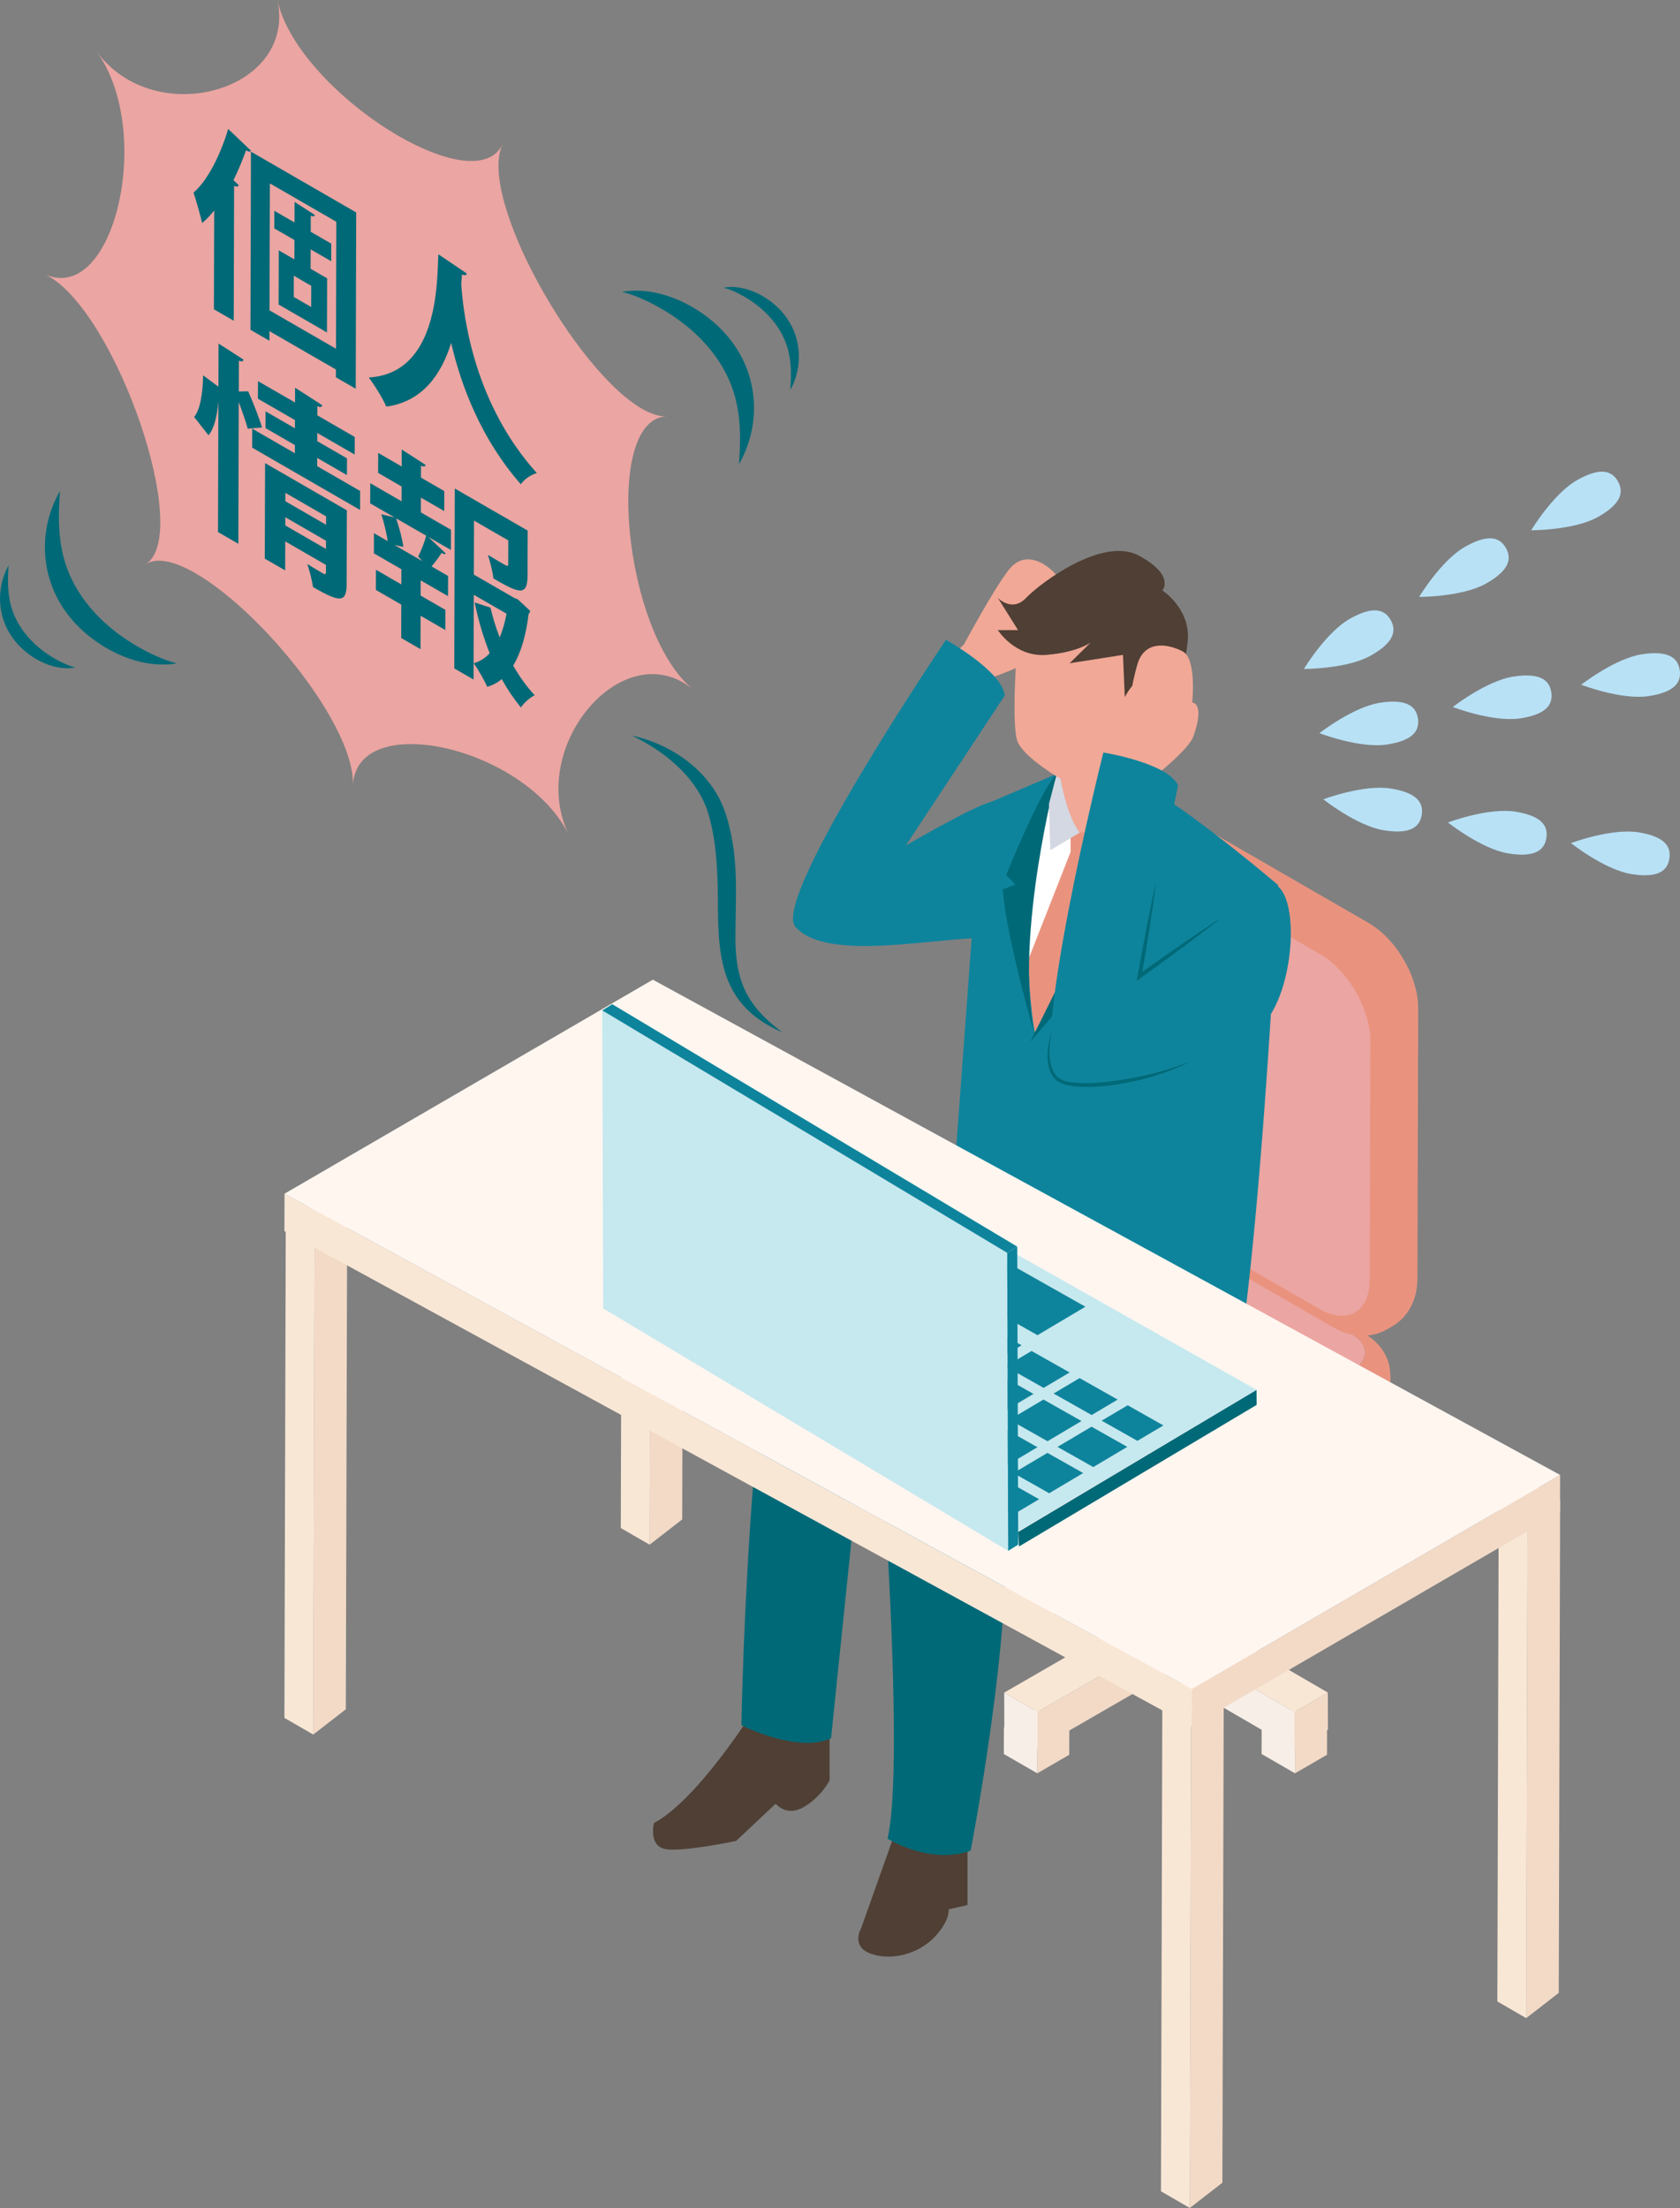 <?xml version="1.0" encoding="UTF-8"?>
<svg id="_レイヤー_2" data-name="レイヤー 2" xmlns="http://www.w3.org/2000/svg" viewBox="0 0 848 1114.6">
  <rect x="0" y="0" width="848" height="1114.6" fill="#808080" stroke="none"/>
  <defs>
    <style>
      .cls-1 {
        fill: #f2dac7;
      }

      .cls-2 {
        fill: #f9e7d6;
      }

      .cls-3 {
        fill: #f7eee7;
      }

      .cls-4 {
        fill: #e9937f;
      }

      .cls-5 {
        fill: #bababa;
      }

      .cls-6 {
        fill: #fff;
      }

      .cls-7 {
        fill: #eba5a2;
      }

      .cls-8 {
        fill: #f1a896;
      }

      .cls-9 {
        fill: #fff6f0;
      }

      .cls-10 {
        isolation: isolate;
      }

      .cls-11 {
        fill: #d3d8e3;
      }

      .cls-12 {
        fill: #006977;
      }

      .cls-13 {
        fill: #b8e1f6;
      }

      .cls-14 {
        fill: #c6e8ef;
      }

      .cls-15 {
        fill: #303233;
      }

      .cls-16 {
        fill: #4f3f34;
      }

      .cls-17 {
        fill: #0e849c;
      }
    </style>
  </defs>
  <g id="_レイヤー_1-2" data-name="レイヤー 1">
    <g>
      <g>
        <g class="cls-10">
          <polygon class="cls-1" points="654.55 819.39 670.68 810.02 670.71 796.67 654.59 806.03 654.55 819.39"/>
          <polygon class="cls-3" points="654.59 806.03 670.71 796.67 653.83 786.92 637.71 796.29 654.59 806.03"/>
          <polygon class="cls-1" points="637.71 796.29 637.67 809.65 654.55 819.39 654.59 806.03 637.71 796.29"/>
        </g>
        <g class="cls-10">
          <polygon class="cls-1" points="653.69 895.18 669.81 885.82 669.85 872.46 653.73 881.83 653.69 895.18"/>
          <polygon class="cls-3" points="653.73 881.83 669.85 872.46 652.96 862.71 636.84 872.08 653.73 881.83"/>
          <polygon class="cls-3" points="636.84 872.08 636.81 885.44 653.69 895.18 653.73 881.83 636.84 872.08"/>
        </g>
        <g class="cls-10">
          <polygon class="cls-1" points="524.45 819.39 540.57 810.02 540.61 796.67 524.49 806.03 524.45 819.39"/>
          <polygon class="cls-3" points="524.49 806.03 540.61 796.67 523.73 786.92 507.61 796.29 524.49 806.03"/>
          <polygon class="cls-3" points="507.61 796.29 507.57 809.65 524.45 819.39 524.49 806.03 507.61 796.29"/>
        </g>
        <g class="cls-10">
          <polygon class="cls-1" points="523.59 895.18 539.71 885.82 539.75 872.46 523.62 881.83 523.59 895.18"/>
          <polygon class="cls-3" points="523.62 881.83 539.75 872.46 522.86 862.71 506.74 872.08 523.62 881.83"/>
          <polygon class="cls-3" points="506.74 872.08 506.7 885.44 523.59 895.18 523.62 881.83 506.74 872.08"/>
        </g>
        <g class="cls-10">
          <polygon class="cls-3" points="507.31 779.33 507.36 797.98 571.98 835.53 571.93 816.89 507.31 779.33"/>
          <polygon class="cls-1" points="605.61 816.87 605.67 835.51 670.71 797.96 670.66 779.32 605.61 816.87"/>
          <polygon class="cls-1" points="523.66 864.19 523.71 882.83 588.76 845.28 588.7 826.63 523.66 864.19"/>
          <polygon class="cls-3" points="506.89 854.44 506.94 873.09 523.71 882.83 523.66 864.19 506.89 854.44"/>
          <polygon class="cls-1" points="653.33 864.19 653.38 882.83 670.29 873.07 670.24 854.42 653.33 864.19"/>
          <polygon class="cls-3" points="588.7 826.63 588.76 845.28 653.38 882.83 653.33 864.19 588.7 826.63"/>
          <polygon class="cls-2" points="507.31 779.33 571.93 816.89 506.89 854.44 523.66 864.19 588.7 826.63 653.33 864.19 670.24 854.42 605.61 816.87 670.66 779.32 653.89 769.57 588.84 807.12 524.22 769.57 507.31 779.33"/>
        </g>
        <g class="cls-10">
          <polygon class="cls-1" points="588.94 827.39 605.06 819.97 605.54 686.15 589.42 693.57 588.94 827.39"/>
          <polygon class="cls-5" points="589.42 693.57 605.54 686.15 588.66 678.43 572.54 685.85 589.42 693.57"/>
          <polygon class="cls-3" points="572.54 685.85 572.06 819.67 588.94 827.39 589.42 693.57 572.54 685.85"/>
        </g>
      </g>
      <path class="cls-7" d="M481.79,673.63c-8.73,5.02-8.78,13.36-.12,18.36,28.09,16.32,56.18,32.65,84.27,48.97,8.62,5.03,23,5.03,31.7-.01,28.27-16.32,56.53-32.64,84.8-48.96,8.73-5.02,8.78-13.36.12-18.36-28.09-16.32-56.18-32.65-84.27-48.97-8.62-5.03-23-5.03-31.7.01-28.27,16.32-56.53,32.64-84.8,48.96Z"/>
      <path class="cls-4" d="M701.79,694.24c-.02-.5-.05-1.17-.07-1.67-.24-2.14-.26-2.26-.57-3.59l-.21-.74c-.07-.26-.13-.5-.22-.77l-.03-.1-.09-.29.07.23c-.06-.18-.13-.37-.21-.57-.02-.04-.03-.09-.05-.13-.03-.09-.07-.18-.1-.27-.08-.21-.15-.42-.24-.64-.07-.17-.14-.34-.2-.5l.04.12c-.04-.09-.07-.18-.11-.26-.12-.25-.27-.54-.41-.83,0,.01.01.02.02.03l-.03-.06s0-.01,0-.02c0,.02.01.03.02.05-.02-.04-.03-.08-.05-.12-.02-.04-.04-.09-.06-.13-.07-.15-.15-.29-.21-.42.05.11.12.24.18.37,0,0,0,0,0-.01l-.05-.09s-.02-.04-.03-.06l-.12-.24-.52-.9s.02.04.03.07c-.01-.02-.02-.04-.04-.06-.06-.11-.12-.21-.18-.32-.05-.09-.09-.17-.15-.26-.08-.12-.16-.23-.24-.35-.11-.18-.23-.35-.33-.51-.09-.12-.2-.29-.29-.41.02.03.04.07.06.1l-.07-.09c-.23-.31-.45-.62-.69-.91l-.09-.12-.27-.32.12.16c-.06-.07-.13-.15-.19-.22-.29-.34-.58-.68-.87-.99l-.15-.16s.07.08.11.12c-.39-.41-.78-.81-1.17-1.17-.01-.01-.02-.02-.04-.03,0,0,0,0,0,0-2.24-2.08-4.39-3.38-5.46-4.03,0,0,0,0,0,0l-4.21-2.45-4.21-2.45-4.21-2.45-4.21-2.45-4.21-2.45-4.21-2.45-4.21-2.45-4.21-2.45-4.21-2.45-4.21-2.45-4.21-2.45-4.21-2.45-4.21-2.45-4.21-2.45-4.21-2.45-4.21-2.45-4.21-2.45-4.21-2.45-4.21-2.45-4.21-2.45s0,0,0,0c-2.65-1.43-5.16-2.79-10.66-4.15-1.54-.38-5.71-1.27-11.22-1.27-5.66,0-14.06.94-21.91,5.41,0,0,0,0,0,0-5.65,3.26-11.31,6.53-16.96,9.79l-8.48,4.9-8.48,4.9-8.48,4.9-8.48,4.9-8.48,4.9-8.48,4.9-8.48,4.9c-2.54,1.47-5.94,3.43-8.48,4.9,0,0,0,0,0,0-1.8,1.11-3.38,2.1-5.21,3.76l-.03.02-.18.16s0,0,0,0h0s0,0,0,0l-.3.28c-.34.32-.65.64-.94.94.01-.01.02-.03.03-.04l-.11.13s-.07.08-.11.12c-.05.05-.11.11-.15.15-.03.03-.06.07-.09.1-.24.26-.47.52-.67.77v.02s.01-.04.03-.06l-.05.06-.05.06s-.02.03-.03.04c-.34.41-.63.79-.9,1.15l-.06.08s0,0,0-.01c0,0,0,.01-.01.02v.02s-.3.4-.3.4l-.11.18c-.22.32-.41.61-.58.88.01-.02.02-.04.03-.06l-.08.14c-.07.1-.13.21-.19.31-.81,1.31-1.71,3.13-2.36,5.41,0,.02-.02.05-.02.07,0,0,0-.01,0-.02-.02.06-.03.12-.05.18-.06.24-.13.47-.19.71,0,0,0,0,0,.01l-.09.43c-.03.16-.06.31-.1.47l-.15.72c-.02.18-.04.33-.06.48-.01.08-.02.17-.03.25-.18,1.45-.2,1.75-.21,3.04v2.88c.02.23.03.5.04.79.07,1.44.2,3.1.7,4.85.13.46.32,1.11.59,1.89,0,.01,0,.03.01.04.3.84.71,1.83,1.26,2.89,0,.01.01.02.02.03.23.44.47.88.76,1.34.02.04.05.07.07.11.08.13.18.26.26.39.25.39.51.77.77,1.13.06.08.11.15.17.23,2.16,2.91,4.8,5.22,8.5,7.44,0,0,0,0,0,0l8.43,4.9,8.43,4.9,8.43,4.9,8.43,4.9,8.43,4.9,8.43,4.9,8.43,4.9,8.43,4.9,8.43,4.9,8.43,4.9s0,0,0,0c2.65,1.43,5.16,2.79,10.66,4.15,1.04.26,3.31.74,6.36,1.03,3.62.37,7.18.32,10.58-.09.38-.04.76-.09,1.15-.15.33-.05.65-.09.98-.14,3.74-.59,7.84-1.7,11.89-3.67.06-.03.13-.06.19-.09.66-.33,1.32-.67,1.98-1.04,0,0,0,0,0,0l8.48-4.89,8.48-4.9,8.48-4.9,8.48-4.9,8.48-4.9,8.48-4.9,8.48-4.9,8.48-4.9,8.48-4.9,8.48-4.9s0,0,0,0c.22-.13.46-.29.73-.46,1.68-1.06,3.76-2.48,5.86-4.69.09-.09.18-.19.27-.28.23-.25.46-.5.7-.78.84-.97,1.66-2.05,2.4-3.27,0-.02.02-.03.03-.04,1.71-2.75,2.75-5.85,3.14-9.25.02-.14.03-.27.04-.41.07-.72.12-1.45.13-2.19v-2.88ZM605.44,765.72c-.09.14-.19.27-.29.4.1-.13.2-.25.29-.4,0,0,0,0,0,0ZM682.43,692l-84.8,48.96c-8.7,5.04-23.09,5.04-31.7.01,0,0-84.27-48.97-84.27-48.97-8.65-5.01-8.61-13.34.12-18.36l84.8-48.96c8.7-5.04,23.09-5.04,31.7-.01l84.27,48.97c8.65,5.01,8.61,13.34-.12,18.36Z"/>
      <g>
        <path class="cls-15" d="M585.35,419.62c.28-.16.62-.33.96-.5-.03.01-.06.02-.09.04l-.87.46Z"/>
        <path class="cls-4" d="M715.85,507.28c-.04-.44-.08-.94-.13-1.45,0-.03,0-.05,0-.08-.04-.49-.09-.97-.14-1.39l-.09-.58c-.06-.45-.14-.91-.22-1.4l-.08-.5c-.05-.25-.11-.54-.17-.82-.02-.08-.04-.17-.05-.26-.12-.56-.24-1.14-.36-1.62l-.68-2.48c-.27-.93-.83-2.69-1.75-4.93l-.02-.05c-.03-.06-.06-.14-.09-.2-.2-.48-.41-.97-.64-1.48-.11-.26-.23-.51-.33-.73l-.15-.29c-.23-.49-.48-.99-.74-1.5l-.28-.56s-.06-.11-.09-.16c-.11-.2-.22-.41-.33-.61-.28-.52-.58-1.07-.84-1.52,0,0,0-.01,0-.02-.43-.75-.91-1.53-1.43-2.34-.43-.65-.97-1.48-1.4-2.1l-.03-.05c-.2-.29-.43-.58-.64-.87l-.88-1.2c-.06-.08-.13-.16-.2-.25-.18-.23-.36-.45-.54-.68-.32-.39-.64-.79-.92-1.12l-.46-.52c-.25-.29-.51-.58-.77-.87l-.49-.54c-.4-.4-.87-.89-1.32-1.35-.1-.1-.19-.2-.29-.29-.08-.08-.18-.18-.25-.26l-1.87-1.71c-.12-.1-.27-.22-.4-.33-.03-.03-.06-.05-.09-.08-.54-.45-1.14-.94-1.64-1.33l-1.11-.8c-.08-.06-.15-.11-.23-.17l-.66-.47c-.74-.47-1.72-1.11-2.47-1.55h0s0,0,0,0c0,0,0,0,0,0l-7.78-4.49-7.78-4.49-7.78-4.49-7.78-4.49-7.78-4.49-7.78-4.49-7.78-4.49-7.78-4.49-7.78-4.49-7.78-4.49s0,0,0,0c-.6-.32-1.41-.76-2.01-1.08-.18-.08-.34-.16-.51-.23-.85-.42-1.65-.77-2.57-1.11-.8-.31-1.6-.58-2.57-.85-.17-.05-.32-.1-.5-.15-.7-.21-1.71-.44-3.04-.63l-.13-.02s-.09,0-.13-.01c-.27-.04-.56-.07-.86-.1-.03,0-.06,0-.09,0-.52-.05-1.09-.09-1.69-.13-.11,0-.21-.01-.32-.02-.1,0-.2-.01-.31-.02-1.34-.05-3.04.03-4.97.39,0,0-.01,0-.02,0-.37.07-.75.15-1.14.24l-.31.06-.67.18c-.09.02-.17.05-.26.07l-.46.13.39-.1c-.07.02-.14.05-.2.07-.46.14-.92.28-1.31.41-.15.06-.33.13-.51.2.05-.02.11-.04.16-.06l-1.3.52c-.32.16-.7.34-1.08.53.02,0,.03-.01.05-.02-.44.22-.88.45-1.25.65l-2.49,1.45c-.15.1-.33.21-.51.32-.3.18-.61.37-.93.59-.02.01-.05.03-.07.05l-.41.28.39-.27c-.13.1-.24.18-.35.26-.39.27-.78.56-1.17.88-.54.42-.84.7-1.49,1.3l-1.16,1.19s-.02.02-.03.03l-.03.04-.03.03c-.11.12-.76.82-1.59,1.96-.03.04-.07.08-.1.12l-.08.12c-.04.05-.07.1-.11.15-.02.02-.03.05-.05.07l-.05.08c-.19.27-.38.57-.58.88l-.17.25-.3.49.12-.19c-.25.41-.5.85-.75,1.32-3.14,5.95-3.25,11.98-3.29,14.24,0-.22,0-.52,0-.74,0,.23,0,.53,0,.76,0,0,0,0,0,0l-.1,36.59v4.1s-.03,6.15-.03,6.15l-.05,15.89v5.09s-.03,4.45-.03,4.45l-.04,15.19-.02,7.5-.03,11.25v4.95s-.05,10.93-.05,10.93l-.04,13.57h0s0,.01,0,.02c0,0,0,0,0,0h0s0,0,0,0c.02.81.05,1.62.09,2.48-.01-.19-.03-.37-.04-.56v.49c.05.43.09.94.14,1.44,0,.03,0,.07,0,.1.04.48.09.96.14,1.37l.09.56c.03.23.07.46.1.7-.02-.09-.04-.19-.05-.28l.07.41c.03.19.07.39.1.58l.08.5c.04.17.08.36.12.55l.08.43.2.86c.07.3.13.59.19.85l.57,2.06-.13-.42c.05.16.1.32.15.48l.1.35c.27.93.83,2.68,1.75,4.92l-.02-.04s.01.03.02.05l.02.04c.03.06.06.13.08.19.2.48.42.98.65,1.51.08.19.16.36.24.53l.03.07.05.12.14.29c.23.5.49,1.01.75,1.53l.27.54s.06.1.08.15c.11.21.23.43.35.64.05.1.1.19.16.29-.06-.11-.13-.22-.19-.33.07.12.14.25.21.37.22.41.44.81.64,1.16,0,0,0,.01,0,.02.42.73.89,1.5,1.4,2.3.34.5.74,1.12,1.11,1.67-.03-.04-.05-.07-.08-.1.04.06.09.13.14.2.09.13.17.26.25.37l.04.05c.17.25.37.5.55.75.34.46.68.92.97,1.31.06.08.14.17.2.26.17.22.35.44.53.66.32.4.64.8.92,1.13l.47.53s.05.06.08.09l-.35-.39c.15.17.29.32.43.49.17.19.34.38.52.58.04.04.07.08.11.12l.46.52s.08.09.12.12l.09.1.41.42c.24.25.46.47.7.71.1.1.19.19.29.29.08.08.18.18.25.26l1.42,1.3-.46-.39c.16.14.31.27.46.4l.45.41c.12.1.27.22.4.33.03.03.06.05.09.07.04.03.07.06.11.09l.4.35,1.12.89,1.1.8c.08.06.16.12.24.17l.65.47c.25.16.53.34.82.52l-.6-.38c.2.13.44.28.67.42.42.27.84.53,1.24.77l.17.11.17.1s0,0,0,0c0,0,0,0,0,0l7.78,4.49,7.78,4.49,7.78,4.49,7.78,4.49,7.78,4.49,7.78,4.49,7.78,4.49,7.78,4.49,7.78,4.49,7.78,4.49s0,0,0,0c.61.33,1.42.77,2.03,1.09.17.08.32.14.47.22,1.42.7,2.89,1.31,4.84,1.89.63.18,1.21.33,1.77.46l.18.05s.07.01.11.02c1,.22,1.89.36,2.69.45.25.03.5.06.76.08.04,0,.09.01.14.02h.3c.56.06,1.13.09,1.7.1.37.01.79,0,1.26,0,.12,0,.23,0,.35-.02,1.09-.05,2.4-.2,3.87-.52.24-.05.48-.11.71-.17.28-.07.55-.13.83-.22.08-.02.16-.04.24-.06l.46-.15c.18-.06.37-.12.55-.18l.67-.22c.53-.22.93-.39,1.27-.53.04-.02.09-.04.13-.06.89-.38,1.29-.59,2.27-1.15,0,0,0,0,0,0l2.49-1.45s0,0,0,0c.21-.13.45-.28.71-.45,1.3-.84,2.79-1.86,4.14-3.26.35-.36.89-.93,1.51-1.66,0,0,0,0,0,0,.9-1.06,1.96-2.47,2.86-4.17.05-.09.08-.17.13-.26.06-.11.11-.23.17-.34.24-.49.48-.97.69-1.46.04-.1.08-.2.13-.3,1.59-3.71,2.31-7.43,2.39-12.26,0,0,0,0,0,0l.04-13.57.04-13.57.04-13.57.04-13.57.04-13.57.04-13.57.04-13.57.04-13.57.04-13.57.04-13.57h0c-.02-.73-.05-1.71-.07-2.45ZM569.63,582.15s0,.01,0,.02c.02.1.04.2.07.3-.03-.11-.05-.21-.08-.32ZM569.85,582.83s0,.02,0,.02c.04.1.07.19.12.29-.05-.1-.08-.21-.13-.31ZM570.18,583.49s.01.03.02.04c.05.09.1.18.16.27,0,0,0,0,0,0-.07-.1-.12-.2-.18-.31ZM570.6,584.11s.04.05.06.08c.06.08.11.15.18.23,0,0,0,0,0,0-.09-.1-.16-.21-.24-.31ZM571.13,584.71s.06.06.09.09c.05.04.09.09.13.13-.08-.07-.15-.15-.22-.22ZM571.8,585.3s.1.08.15.12c.07.05.13.11.21.16,0,0,0,0,0,0-.13-.09-.24-.19-.35-.28ZM670.33,666.4s0,0,0,0c0,.04.02.08.03.12,0-.04-.02-.08-.03-.12ZM670.83,667.91s0,0,0,0c0,.01.01.02.02.04,0-.01-.01-.02-.02-.04ZM685.42,465.6s0,0,0,0c0,0,0,0,.01,0,0,0,0,0-.01,0ZM697.94,519.74s-.02,0-.02,0h0s.02,0,.02,0h0ZM699.13,519.74s-.06,0-.09,0c0,0,0,0,0,0,.03,0,.06,0,.09,0,0,0,0,0,0,0ZM703.36,519.26s-.03,0-.04,0c0,0,0,0,.01,0,0,0,.02,0,.03,0h0Z"/>
        <polygon class="cls-15" points="593 416.86 593 416.86 593 416.86 593 416.86"/>
      </g>
      <path class="cls-7" d="M666.46,481.74s0,.02,0,.02l-69.33-40.03s0-.02,0-.02c-13.93-8.04-25.36-1.53-25.4,14.48l-.34,120.83h0s0,0,0,0c0,0,.36.21.97.56-.62-.36-.97-.56-.97-.56-.05,16,11.31,35.67,25.24,43.71,0,0,0-.02,0-.02l69.33,40.03s0-.15,0-.3c0,.2,0,.32,0,.32,13.93,8.04,25.36,1.53,25.4-14.48l.34-120.83c.05-16-11.31-35.67-25.24-43.71ZM571.74,456.19s0,0,0,0c0,0,0,0,0,0,0,0,0,0,0,0,0,0,0,0,0,0Z"/>
      <path class="cls-16" d="M380.12,863.83s-27.88,44.61-50.04,56.48c0,0-2.86,11.46,5.72,13.1s35.74-4.09,35.74-4.09l20.02-18.83s5.36,6.96,14.3,1.64c8.94-5.32,12.87-13.36,12.87-13.36v-31.66l-38.6-3.27Z"/>
      <path class="cls-16" d="M453.75,919.61l-19.04,53.69s-5.62,9.43,5.19,13.06c10.82,3.63,24.23-.36,32.01-8.71s6.92-13.79,6.92-13.79l9.52-2.18v-38.45l-34.61-3.63Z"/>
      <path class="cls-12" d="M565.78,681.09s-32.56,3.86-56.86-14.65c0,0-123.93,22.64-128.71,82.36-4.91,61.38-5.99,122.1-5.99,122.1,0,0,28.15,14.35,45.26,6.62l13.28-128.73,133.01-67.72Z"/>
      <path class="cls-12" d="M508.93,666.44s14.62,5.92-2.1,20.25c-57.33,23.89-57.33,45.39-59.72,81.22,0,0,8.6,128.21.87,160.22,0,0,21.1,13.38,41.95,6.14,0,0,21.68-111.42,16.9-166.36,0,0,66.89-4.78,93.17-14.33,22.44-8.16,16.55-36.94,13.31-70.47l-104.37-16.68Z"/>
      <g>
        <path class="cls-13" d="M701.97,398.04c13.71,2.17,16.58,7.47,15.66,13.3-.92,5.83-5.28,9.99-19,7.82-13.71-2.17-30.67-15.67-30.67-15.67,0,0,20.29-7.62,34.01-5.45Z"/>
        <path class="cls-13" d="M764.88,409.73c13.71,2.17,16.58,7.47,15.66,13.3-.92,5.83-5.28,9.99-19,7.82-13.71-2.17-30.67-15.67-30.67-15.67,0,0,20.29-7.62,34.01-5.45Z"/>
        <path class="cls-13" d="M826.97,420.15c13.71,2.17,16.58,7.47,15.66,13.3-.92,5.83-5.28,9.99-19,7.82-13.71-2.17-30.67-15.67-30.67-15.67,0,0,20.29-7.62,34.01-5.45Z"/>
        <path class="cls-13" d="M696.79,354.71c13.73-2.05,18.06,2.15,18.93,7.99.87,5.84-2.04,11.11-15.77,13.16-13.73,2.05-33.96-5.75-33.96-5.75,0,0,17.07-13.35,30.8-15.4Z"/>
        <path class="cls-13" d="M764.11,341.5c13.73-2.05,18.06,2.15,18.93,7.99.87,5.84-2.04,11.11-15.77,13.16-13.73,2.05-33.96-5.75-33.96-5.75,0,0,17.07-13.35,30.8-15.4Z"/>
        <path class="cls-13" d="M828.93,330.26c13.73-2.05,18.06,2.15,18.93,7.99.87,5.84-2.04,11.11-15.77,13.16-13.73,2.05-33.96-5.75-33.96-5.75,0,0,17.07-13.35,30.8-15.4Z"/>
        <path class="cls-13" d="M681.44,312.31c12.1-6.81,17.63-4.44,20.53.71,2.9,5.14,2.06,11.11-10.04,17.92-12.1,6.81-33.77,6.75-33.77,6.75,0,0,11.18-18.57,23.28-25.38Z"/>
        <path class="cls-13" d="M739.61,275.95c12.1-6.81,17.63-4.44,20.53.71,2.9,5.15,2.06,11.11-10.04,17.92-12.1,6.81-33.77,6.75-33.77,6.75,0,0,11.18-18.57,23.28-25.38Z"/>
        <path class="cls-13" d="M796.15,242.31c12.1-6.81,17.63-4.44,20.53.71,2.9,5.14,2.06,11.11-10.04,17.92-12.1,6.81-33.77,6.75-33.77,6.75,0,0,11.18-18.57,23.28-25.38Z"/>
      </g>
      <g>
        <g>
          <path class="cls-8" d="M499.31,342.4s18.97-6.12,23.45-11.11c4.47-4.99,10.09-13.63,5.53-16.15,0,0,9.87-19.49,4.43-25.43-5.44-5.94-15.67-11.91-23.39-2.22-7.72,9.69-22.79,37.86-22.79,37.86l-21.89,20.91,11.12,16.1,23.54-19.95Z"/>
          <path class="cls-17" d="M507.15,351.12l-49.95,75.72s33.99-19.88,43-22c18.74-4.41,27.42,71.12,3.26,68.83-24.17-2.3-85.41,13.39-102.01-5.84-12.29-14.24,76.04-144.84,76.04-144.84,0,0,28.34,15.71,29.66,28.14Z"/>
        </g>
        <path class="cls-6" d="M585.91,402.33s22.28,18.71,32.69,31.05l-3.44,185.66s-60.24,42.39-114.92-8.46l-5.69-121.15s25.85-81.18,36.65-95.58l54.71,8.49Z"/>
        <polygon class="cls-4" points="540.39 430.07 540.39 417.1 551.65 419.64 545.68 430.04 537.07 498.12 521.04 536.29 514.99 494.74 540.39 430.07"/>
        <path class="cls-6" d="M576.65,393.72s-19.49,24.06-28.04,25.64l8.18,13.02,27.99-30.92-8.14-7.74Z"/>
        <path class="cls-17" d="M492.2,449.84l8-45,33.28-14.21c-23.4,69.01-11.15,130.45-11.15,130.45,11.4-15.9,60.42-121.43,60.42-121.43,22.85,13.46,62.45,47.18,62.45,47.18,0,0-12.99,274.27-33,287-28.57,18.18-117.96,16.6-117.96,16.6l-83.1-38.96,88.3-54.54-116.87,38.96,6.15-25.19,89.94-37.14,13.55-183.73Z"/>
        <polygon class="cls-12" points="582.75 399.65 520.02 525.97 570.42 467.16 566.82 457.28 578.22 457.28 589.95 407.46 582.75 399.65"/>
        <path class="cls-12" d="M533.48,390.63s-21.48,80.92-11.41,131.19c0,0-14.18-48.98-15.94-72.85l6.42-2.43-4.68-4.81s17.56-43.58,25.61-51.11Z"/>
        <path class="cls-8" d="M536.44,359.04l-4.23,57.39s23.43,17.49,44.44-22.71l-7.23-44.5-32.97,9.82Z"/>
        <path class="cls-11" d="M534.36,387.31s2.7,22.52,10.64,33.02l-14.87,8.9-.66-23.38,4.89-18.54Z"/>
        <path class="cls-8" d="M513.69,321.55s-3.59,44.68,0,53c3.59,8.32,22.55,19.17,22.55,19.17l36.69-24.46s9.83,2.03,16.03-14.33c6.2-16.35-9.31-23.24-16.64-15.34,0,0-16.35-74.43-58.64-18.04Z"/>
        <path class="cls-16" d="M581.64,366.42s7.21-5,2.14-17.09c-6.78-16.13-16.03,2.6-16.03,2.6l-.91-21.34-26.93,4.22,10.63-10.47s-6.62,5-22.41,6.25c-15.79,1.25-24.45-12.51-24.45-12.51h10.19l-10.19-16.26s7.13,7.5,14.26,0c7.13-7.5,38.71-31.27,57.05-21.26,18.34,10.01,11.73,17.51,11.73,17.51,0,0,14.75,9.46,12.72,26.3-2.04,16.84-7.03,40.79-17.79,42.05Z"/>
        <g>
          <path class="cls-8" d="M584.22,390.76s15.63-12.46,18.06-18.79c2.43-6.33,4.66-16.53-.5-17.34,0,0,2.38-22.04-4.81-25.8-7.19-3.76-18.88-5.89-22.7,6.05-3.82,11.94-8.03,44.07-8.03,44.07l-13.15,27.59,16.09,11.47,15.04-27.26Z"/>
          <path class="cls-17" d="M594.64,396.35l-19.44,96.49s54.26-45.43,64-47c18.94-3.05,15.2,60.54-5,74-23.62,15.74-77.67,38.54-100,26-16.53-9.29,22.73-165.97,22.73-165.97,0,0,32.09,5.09,37.71,16.48Z"/>
        </g>
        <path class="cls-12" d="M584.96,484.68l-8.37,5.95c2.61-15.15,5.07-30.33,7.01-45.58-3.73,16.58-6.83,33.29-9.8,50.02l1.99-1.43c13.57-9.74,27.62-19.99,40.68-30.33-10.67,6.87-21.11,14.08-31.5,21.36Z"/>
        <path class="cls-12" d="M530.86,520.27c-1.24,7.22-2.5,16.29,2.06,22.53,2.46,3,6.55,3.42,10.21,3.77,3.86.32,7.8.22,11.7-.1,15.7-1.29,31.23-4.91,45.94-10.54-7.07,3.59-14.58,6.36-22.27,8.4-11.55,2.97-23.56,5.12-35.55,4.12-4.02-.44-8.67-1.18-11.25-4.68-4.68-6.77-2.93-16.1-.84-23.49h0Z"/>
      </g>
      <g>
        <g class="cls-10">
          <polygon class="cls-1" points="158.13 875.61 174.56 862.86 175.24 613.94 158.8 626.69 158.13 875.61"/>
          <polygon class="cls-2" points="158.8 626.69 175.24 613.94 160.68 605.53 144.24 618.28 158.8 626.69"/>
          <polygon class="cls-2" points="144.24 618.28 143.56 867.2 158.13 875.61 158.8 626.69 144.24 618.28"/>
        </g>
        <g class="cls-10">
          <polygon class="cls-1" points="600.59 1114.6 617.02 1101.85 617.7 852.93 601.26 865.68 600.59 1114.6"/>
          <polygon class="cls-2" points="601.26 865.68 617.7 852.93 603.14 844.53 586.7 857.27 601.26 865.68"/>
          <polygon class="cls-2" points="586.7 857.27 586.02 1106.19 600.59 1114.6 601.26 865.68 586.7 857.27"/>
        </g>
        <g class="cls-10">
          <polygon class="cls-1" points="770.37 1018.76 786.81 1006.02 787.49 757.1 771.05 769.84 770.37 1018.76"/>
          <polygon class="cls-2" points="771.05 769.84 787.49 757.1 772.92 748.69 756.49 761.44 771.05 769.84"/>
          <polygon class="cls-2" points="756.49 761.44 755.81 1010.35 770.37 1018.76 771.05 769.84 756.49 761.44"/>
        </g>
        <g class="cls-10">
          <polygon class="cls-1" points="327.91 779.77 344.35 767.02 345.03 518.1 328.59 530.85 327.91 779.77"/>
          <polygon class="cls-2" points="328.59 530.85 345.03 518.1 330.46 509.7 314.03 522.44 328.59 530.85"/>
          <polygon class="cls-2" points="314.03 522.44 313.35 771.36 327.91 779.77 328.59 530.85 314.03 522.44"/>
        </g>
        <g class="cls-10">
          <polygon class="cls-1" points="787.49 744.56 787.43 763.45 601.52 871.49 601.58 852.6 787.49 744.56"/>
          <polygon class="cls-2" points="601.58 852.6 601.52 871.49 143.56 621.49 143.62 602.59 601.58 852.6"/>
          <polygon class="cls-9" points="787.49 744.56 601.58 852.6 143.62 602.59 329.53 494.55 787.49 744.56"/>
        </g>
      </g>
      <g>
        <polygon class="cls-12" points="634.25 701.61 634.3 709.2 514.36 780.68 513.91 773.36 634.25 701.61"/>
        <g>
          <g>
            <path class="cls-14" d="M306.78,659.91l123.69-73.43,203.79,115.13-123.69,73.43-203.79-115.13ZM505.02,635.42l-24.22,14.38,42.87,24.22,24.22-14.38-42.87-24.22M431.71,678.6l-17.19,10.2,19.23,10.86,17.19-10.2-19.23-10.86M455.97,692.31l-17.19,10.2,19.23,10.86,17.19-10.2-19.23-10.86M480.21,706l-17.19,10.2,19.23,10.86,17.19-10.2-19.23-10.86M504.45,719.7l-17.19,10.2,19.23,10.86,17.19-10.2-19.23-10.86M407.47,664.91l-17.19,10.2,19.23,10.86,17.19-10.2-19.23-10.86M453.96,665.39l-17.19,10.2,19.23,10.86,17.19-10.2-19.23-10.86M502.47,692.79l-17.19,10.2,19.23,10.86,17.19-10.2-19.23-10.86M478.23,679.1l-17.19,10.2,19.23,10.86,17.19-10.2-19.23-10.86M526.71,706.49l-17.19,10.2,19.23,10.86,17.19-10.2-19.23-10.86M429.72,651.69l-17.19,10.2,19.23,10.86,17.19-10.2-19.23-10.86M383.23,651.21l-17.19,10.2,19.2,10.85,17.19-10.2-19.2-10.85M405.48,638l-17.19,10.2,19.2,10.85,17.19-10.2-19.2-10.85M360.14,638.17l-17.19,10.2,18.05,10.2,17.19-10.2-18.05-10.2M528.72,733.41l-17.19,10.2,18.05,10.2,17.19-10.2-18.05-10.2M382.39,624.96l-17.19,10.2,18.05,10.2,17.19-10.2-18.05-10.2M550.97,720.19l-17.19,10.2,18.05,10.2,17.19-10.2-18.05-10.2M409.46,691.81l-13.17,7.82,19.23,10.86,13.17-7.82-19.23-10.86M457.96,719.22l-13.17,7.82,19.23,10.86,13.17-7.82-19.23-10.86M433.72,705.52l-13.17,7.82,19.23,10.86,13.17-7.82-19.23-10.86M482.2,732.91l-13.17,7.82,19.23,10.86,13.17-7.82-19.23-10.86M385.22,678.12l-13.17,7.82,19.23,10.86,13.17-7.82-19.23-10.86M360.97,664.42l-13.17,7.82,19.2,10.85,13.17-7.82-19.2-10.85M472.2,654.56l-13.15,7.81,19.23,10.86,13.15-7.81-19.23-10.86M496.46,668.27l-13.15,7.81,19.23,10.86,13.15-7.81-19.23-10.86M520.7,681.97l-13.15,7.81,19.23,10.86,13.15-7.81-19.23-10.86M544.94,695.66l-13.15,7.81,19.23,10.86,13.15-7.81-19.23-10.86M447.96,640.87l-13.15,7.81,19.23,10.86,13.15-7.81-19.23-10.86M423.72,627.17l-13.15,7.81,19.2,10.85,13.15-7.81-19.2-10.85M337.88,651.38l-13.17,7.82,18.05,10.2,13.17-7.82-18.05-10.2M506.46,746.62l-13.17,7.82,18.05,10.2,13.17-7.82-18.05-10.2M400.63,614.13l-13.15,7.81,18.05,10.2,13.15-7.81-18.05-10.2M569.21,709.37l-13.15,7.81,18.05,10.2,13.15-7.81-18.05-10.2"/>
            <g>
              <polygon class="cls-17" points="493.29 754.44 511.35 764.64 524.52 756.82 506.46 746.62 493.29 754.44"/>
              <polygon class="cls-17" points="533.78 730.4 551.84 740.6 569.02 730.39 550.97 720.19 533.78 730.4"/>
              <polygon class="cls-17" points="487.27 729.9 506.49 740.77 523.68 730.56 504.45 719.7 487.27 729.9"/>
              <polygon class="cls-17" points="463.03 716.21 482.25 727.07 499.44 716.87 480.21 706 463.03 716.21"/>
              <polygon class="cls-17" points="420.55 713.34 439.78 724.2 452.95 716.38 433.72 705.52 420.55 713.34"/>
              <polygon class="cls-17" points="438.79 702.51 458.01 713.38 475.2 703.17 455.97 692.31 438.79 702.51"/>
              <polygon class="cls-17" points="507.56 689.77 526.78 700.63 539.93 692.83 520.7 681.97 507.56 689.77"/>
              <polygon class="cls-17" points="414.52 688.81 433.75 699.67 450.94 689.46 431.71 678.6 414.52 688.81"/>
              <polygon class="cls-17" points="372.05 685.94 391.27 696.8 404.44 688.98 385.22 678.12 372.05 685.94"/>
              <polygon class="cls-17" points="390.28 675.11 409.51 685.97 426.7 675.77 407.47 664.91 390.28 675.11"/>
              <polygon class="cls-17" points="366.04 661.42 385.25 672.27 402.43 662.06 383.23 651.21 366.04 661.42"/>
              <polygon class="cls-17" points="324.72 659.2 342.77 669.4 355.94 661.58 337.88 651.38 324.72 659.2"/>
              <polygon class="cls-17" points="388.3 648.2 407.5 659.05 424.69 648.85 405.48 638 388.3 648.2"/>
              <polygon class="cls-17" points="342.95 648.37 361.01 658.57 378.19 648.37 360.14 638.17 342.95 648.37"/>
              <polygon class="cls-17" points="547.89 659.64 505.02 635.42 480.81 649.8 523.68 674.02 547.89 659.64"/>
              <polygon class="cls-17" points="511.53 743.61 529.58 753.81 546.77 743.61 528.72 733.41 511.53 743.61"/>
              <polygon class="cls-17" points="469.03 740.73 488.26 751.59 501.43 743.77 482.2 732.91 469.03 740.73"/>
              <polygon class="cls-17" points="444.79 727.04 464.02 737.9 477.19 730.08 457.96 719.22 444.79 727.04"/>
              <polygon class="cls-17" points="574.11 727.37 587.26 719.57 569.21 709.37 556.06 717.17 574.11 727.37"/>
              <polygon class="cls-17" points="509.52 716.69 528.75 727.55 545.93 717.35 526.71 706.49 509.52 716.69"/>
              <polygon class="cls-17" points="531.8 703.46 551.02 714.33 564.17 706.52 544.94 695.66 531.8 703.46"/>
              <polygon class="cls-17" points="485.28 703 504.51 713.86 521.69 703.65 502.47 692.79 485.28 703"/>
              <polygon class="cls-17" points="396.29 699.63 415.51 710.5 428.68 702.68 409.46 691.81 396.29 699.63"/>
              <polygon class="cls-17" points="461.04 689.3 480.27 700.16 497.45 689.96 478.23 679.1 461.04 689.3"/>
              <polygon class="cls-17" points="483.32 676.08 502.54 686.94 515.69 679.13 496.46 668.27 483.32 676.08"/>
              <polygon class="cls-17" points="436.78 675.59 456 686.46 473.19 676.25 453.96 665.39 436.78 675.59"/>
              <polygon class="cls-17" points="347.81 672.24 367.01 683.09 380.18 675.27 360.97 664.42 347.81 672.24"/>
              <polygon class="cls-17" points="459.05 662.37 478.28 673.23 491.43 665.42 472.2 654.56 459.05 662.37"/>
              <polygon class="cls-17" points="412.54 661.9 431.76 672.76 448.95 662.56 429.72 651.69 412.54 661.9"/>
              <polygon class="cls-17" points="434.81 648.67 454.04 659.54 467.19 651.73 447.96 640.87 434.81 648.67"/>
              <polygon class="cls-17" points="410.57 634.98 429.78 645.83 442.92 638.02 423.72 627.17 410.57 634.98"/>
              <polygon class="cls-17" points="365.21 635.16 383.26 645.36 400.45 635.15 382.39 624.96 365.21 635.16"/>
              <polygon class="cls-17" points="387.48 621.93 405.54 632.13 418.68 624.33 400.63 614.13 387.48 621.93"/>
            </g>
          </g>
          <g>
            <polygon class="cls-14" points="303.98 510.06 304.47 660.5 508.89 782.88 508.4 632.43 303.98 510.06"/>
            <polygon class="cls-17" points="508.4 632.43 513.46 629.3 309.04 506.93 303.98 510.06 508.4 632.43"/>
            <polygon class="cls-17" points="508.89 782.88 513.95 779.75 513.46 629.3 508.4 632.43 508.89 782.88"/>
          </g>
        </g>
      </g>
      <g>
        <path class="cls-12" d="M394.91,521.14c-32.44-13.99-32.45-39.72-32.57-68.73-.2-14.82-.86-29.84-5.57-44.05-6.2-16.71-21.41-29.19-37.9-37.05,17.96,3.84,34.7,14.82,43.41,30.3,2.99,5.24,4.77,11,6.1,16.76,4.53,18.47,2.78,37.52,2.83,56.22.26,21.02,5.93,33.3,23.71,46.56h0Z"/>
        <path class="cls-7" d="M336.51,210.22c-32.21.8-21.81,109.04,13.24,137.75-1.63-1.33-3.29-2.48-4.97-3.45-34.49-19.91-78.22,34.66-57.58,77.08-6.38-13.11-18.33-24.07-32.05-31.99-32.82-18.95-75.8-20.57-77.02,7.04,1.32-29.84-46.13-88.03-79.44-107.26-10.38-5.99-19.38-8.2-25.12-4.6,23.61-14.85-14.33-125.31-48.85-145.24-.76-.44-1.52-.83-2.27-1.18,35.09,16.2,55.7-72.17,26.24-112.47,4.46,6.1,9.88,10.8,15.84,14.25,33.46,19.32,83.87-1.23,75.48-40.14,5.35,24.78,33.89,52.87,61.28,68.69,23.29,13.45,45.74,18.01,52.39,4.11-12.77,26.69,36.44,113.95,70.32,133.51,4.5,2.6,8.74,4,12.52,3.91Z"/>
        <g>
          <path class="cls-12" d="M148.6,130.97l.03-9.79-10.18-5.88.03-8.88,10.18,5.88.03-10.4,10.19,6.59c-.09.76-.71,1-2.02.45l-.02,8.07,10.36,5.98-.03,8.88-10.36-5.98-.03,9.79,8.34,4.81-.08,27.34-24.41-14.1.08-27.34,7.9,4.56ZM157.1,144.27l-8.79-5.07-.03,10.7,8.79,5.07.03-10.7"/>
          <path class="cls-12" d="M125.28,197.53c2.54,5.81,5.68,13.69,6.98,18.28l-7.22.59c-.87-3.33-2.7-8.53-4.53-13.43l-.2,71.55-10.27-5.93.19-65.9c-.64,7.21-2.07,13.67-4.98,17.04-6.92-8.85-7.1-9.05-7.27-9.25,3.09-3.47,4.43-12.39,4.54-21.02l7.73,5.77.06-21.8,12.56,8.06c-.09.96-.71,1.21-2.29.6l-.04,15.54,4.75-.09Z"/>
          <path class="cls-12" d="M115.18,65.08l11.49,10.98c-.32.64-.99.66-2.08.03-.12-.07-.25-.15-.38-.24-1.86,5.19-3.99,10.34-6.38,15.12l2.63,2.43c-.17.8-.88,1.01-2.29.49l-.19,68.02-10.01-5.78.14-49.85c-1.94,2.42-3.97,4.58-6.09,6.29-.78-3.48-3.04-11.56-4.35-15.35,6.7-5.63,13.42-18.33,17.51-32.14Z"/>
          <path class="cls-12" d="M126.67,76.56l53.13,30.68-.25,89.01-10.01-5.78v-3.94s-33.54-19.37-33.54-19.37v4.85s-9.58-5.53-9.58-5.53l.25-89.92ZM169.59,176.04l.18-64.08-33.55-19.37-.18,64.08,33.55,19.37"/>
          <path class="cls-12" d="M259.03,336c3.15,5.46,6.74,10.57,10.86,14.96-2.29,1.11-5.46,3.82-6.96,6.19-3.59-4.4-6.84-9.21-9.64-14.36-2.21,1.86-4.67,3.17-7.4,3.91-1.49-3.49-4.46-8.64-6.74-11.88,3.09-.95,5.81-2.6,8.02-5.07-3.23-8.13-5.76-16.77-7.58-25.61l8,2.6c1.13,5,2.7,10.05,4.62,15,1.51-3.47,2.66-7.56,3.46-11.95l-16.51-9.53-.12,42.79-9.74-5.63.26-90.82,36.79,21.24-.06,22.71c-.03,10.79-4.51,8.81-17.25,1.46-.34-3.23-1.56-8.28-2.78-11.91,3.51,2.13,7.64,4.51,8.7,5.12,1.23.6,1.58.61,1.58-.51l.03-11.91-17.3-9.99-.08,27.25,20.38,11.77,1.84.76,6.23,5.82c-.18.81-.44.96-.8,1.47-1.26,10.39-3.75,19.46-7.81,26.11Z"/>
          <path class="cls-12" d="M212.47,251.2l-.02,7.47,15.2,8.77-.03,10.19-11.51-6.64,8.86,8.35c-.17.6-.97.46-2.11-.2-1.24,2.01-3.27,4.78-5.03,6.79l8.34,4.82-.03,10.19-13.79-7.96-.02,7.67,12.47,7.2-.03,10.19-12.47-7.2-.05,16.85-9.75-5.63.05-16.85-12.82-7.4.03-10.19,12.82,7.4.02-7.67-13.87-8.01.03-10.19,6.94,4.01c-.52-3.74-1.82-9.14-3.22-13.58l6.77,1.68-12.39-7.15.03-10.19,15.81,9.13.02-7.47-11.86-6.85.03-10.1,11.86,6.85.02-8.58,12.03,7.76c-.09.86-.71,1.11-2.29.4l-.02,6.05,11.77,6.79-.03,10.09-11.77-6.79ZM215.14,270.43l-15.19-8.77c1.66,4.8,3.22,10.96,3.66,14.44l-4.49-.97,14.14,8.16-2.19-2.38c1.5-2.77,3.19-7.16,4.07-10.49"/>
          <path class="cls-12" d="M221.26,128.35l14.31,9.67c0,1.01-.98,1.16-2.38.55-.09,1.36-.27,3.08-.37,5.04,1.19,17.06,6.78,60.42,38.17,95.22-3.35.9-6.43,3.26-8.11,5.63-20.08-22.92-30.12-49.64-35.16-71.35-4.71,15.18-13.98,29.63-32.73,32.16-1.84-4.2-5.25-9.81-8.84-14.71,35.54-2.12,34.44-49.15,35.1-62.21Z"/>
          <path class="cls-12" d="M160.09,235.32l21.69,12.52-.03,9.59-54.45-31.44.03-9.59,21.52,12.42v-4.14s-14.83-8.57-14.83-8.57l.02-8.47,14.84,8.57v-4.14s-18.7-10.8-18.7-10.8l.03-8.88,18.71,10.8.02-7.47,13.7,8.82c-.09.96-.8,1.26-2.46.5v4.64s18.87,10.9,18.87,10.9l-.03,8.88-18.88-10.9v4.14s15,8.67,15,8.67l-.02,8.47-15.02-8.67v4.14Z"/>
          <path class="cls-12" d="M133.66,282.02l.14-48.24,41.28,23.83-.11,37.23c-.03,9.59-3.46,9.33-16.98,1.52-.43-3.28-1.74-8.18-2.87-11.67,3.07,1.98,6.85,4.16,7.9,4.77,1.14.66,1.5.46,1.5-.66v-3.63s-20.54-11.87-20.54-11.87l-.04,14.64-10.27-5.93ZM144.04,248.79v4.24s20.54,11.87,20.54,11.87v-4.24s-20.54-11.87-20.54-11.87M144.01,261.1v4.14s20.54,11.87,20.54,11.87v-4.14s-20.54-11.87-20.54-11.87"/>
        </g>
        <path class="cls-12" d="M30.27,247.87c-.69,10.01-1,19.87.95,29.54,4.56,23.77,22.91,41.55,44.02,52.09,4.42,2.18,8.99,4.1,14.03,5.37-20.32,3.6-43.98-9.29-55.84-25.74-13.27-17.99-14.2-42.01-3.16-61.26h0Z"/>
        <path class="cls-12" d="M4.34,285.33c-.39,5.94-.57,11.8.54,17.53,2.6,14.11,13.07,24.66,25.12,30.92,2.52,1.29,5.13,2.43,8.01,3.19-11.59,2.14-25.09-5.51-31.86-15.28-7.57-10.68-8.1-24.94-1.8-36.36h0Z"/>
        <path class="cls-12" d="M373,234.33c.69-10.01,1-19.87-.95-29.54-4.56-23.77-22.91-41.55-44.02-52.09-4.42-2.18-8.99-4.1-14.03-5.37,20.32-3.6,43.98,9.29,55.84,25.74,13.27,17.99,14.2,42.01,3.16,61.26h0Z"/>
        <path class="cls-12" d="M398.93,196.87c.39-5.94.57-11.8-.54-17.53-2.6-14.11-13.07-24.66-25.12-30.92-2.52-1.29-5.13-2.43-8.01-3.19,11.59-2.14,25.09,5.51,31.86,15.28,7.57,10.68,8.1,24.94,1.8,36.36h0Z"/>
      </g>
    </g>
  </g>
</svg>